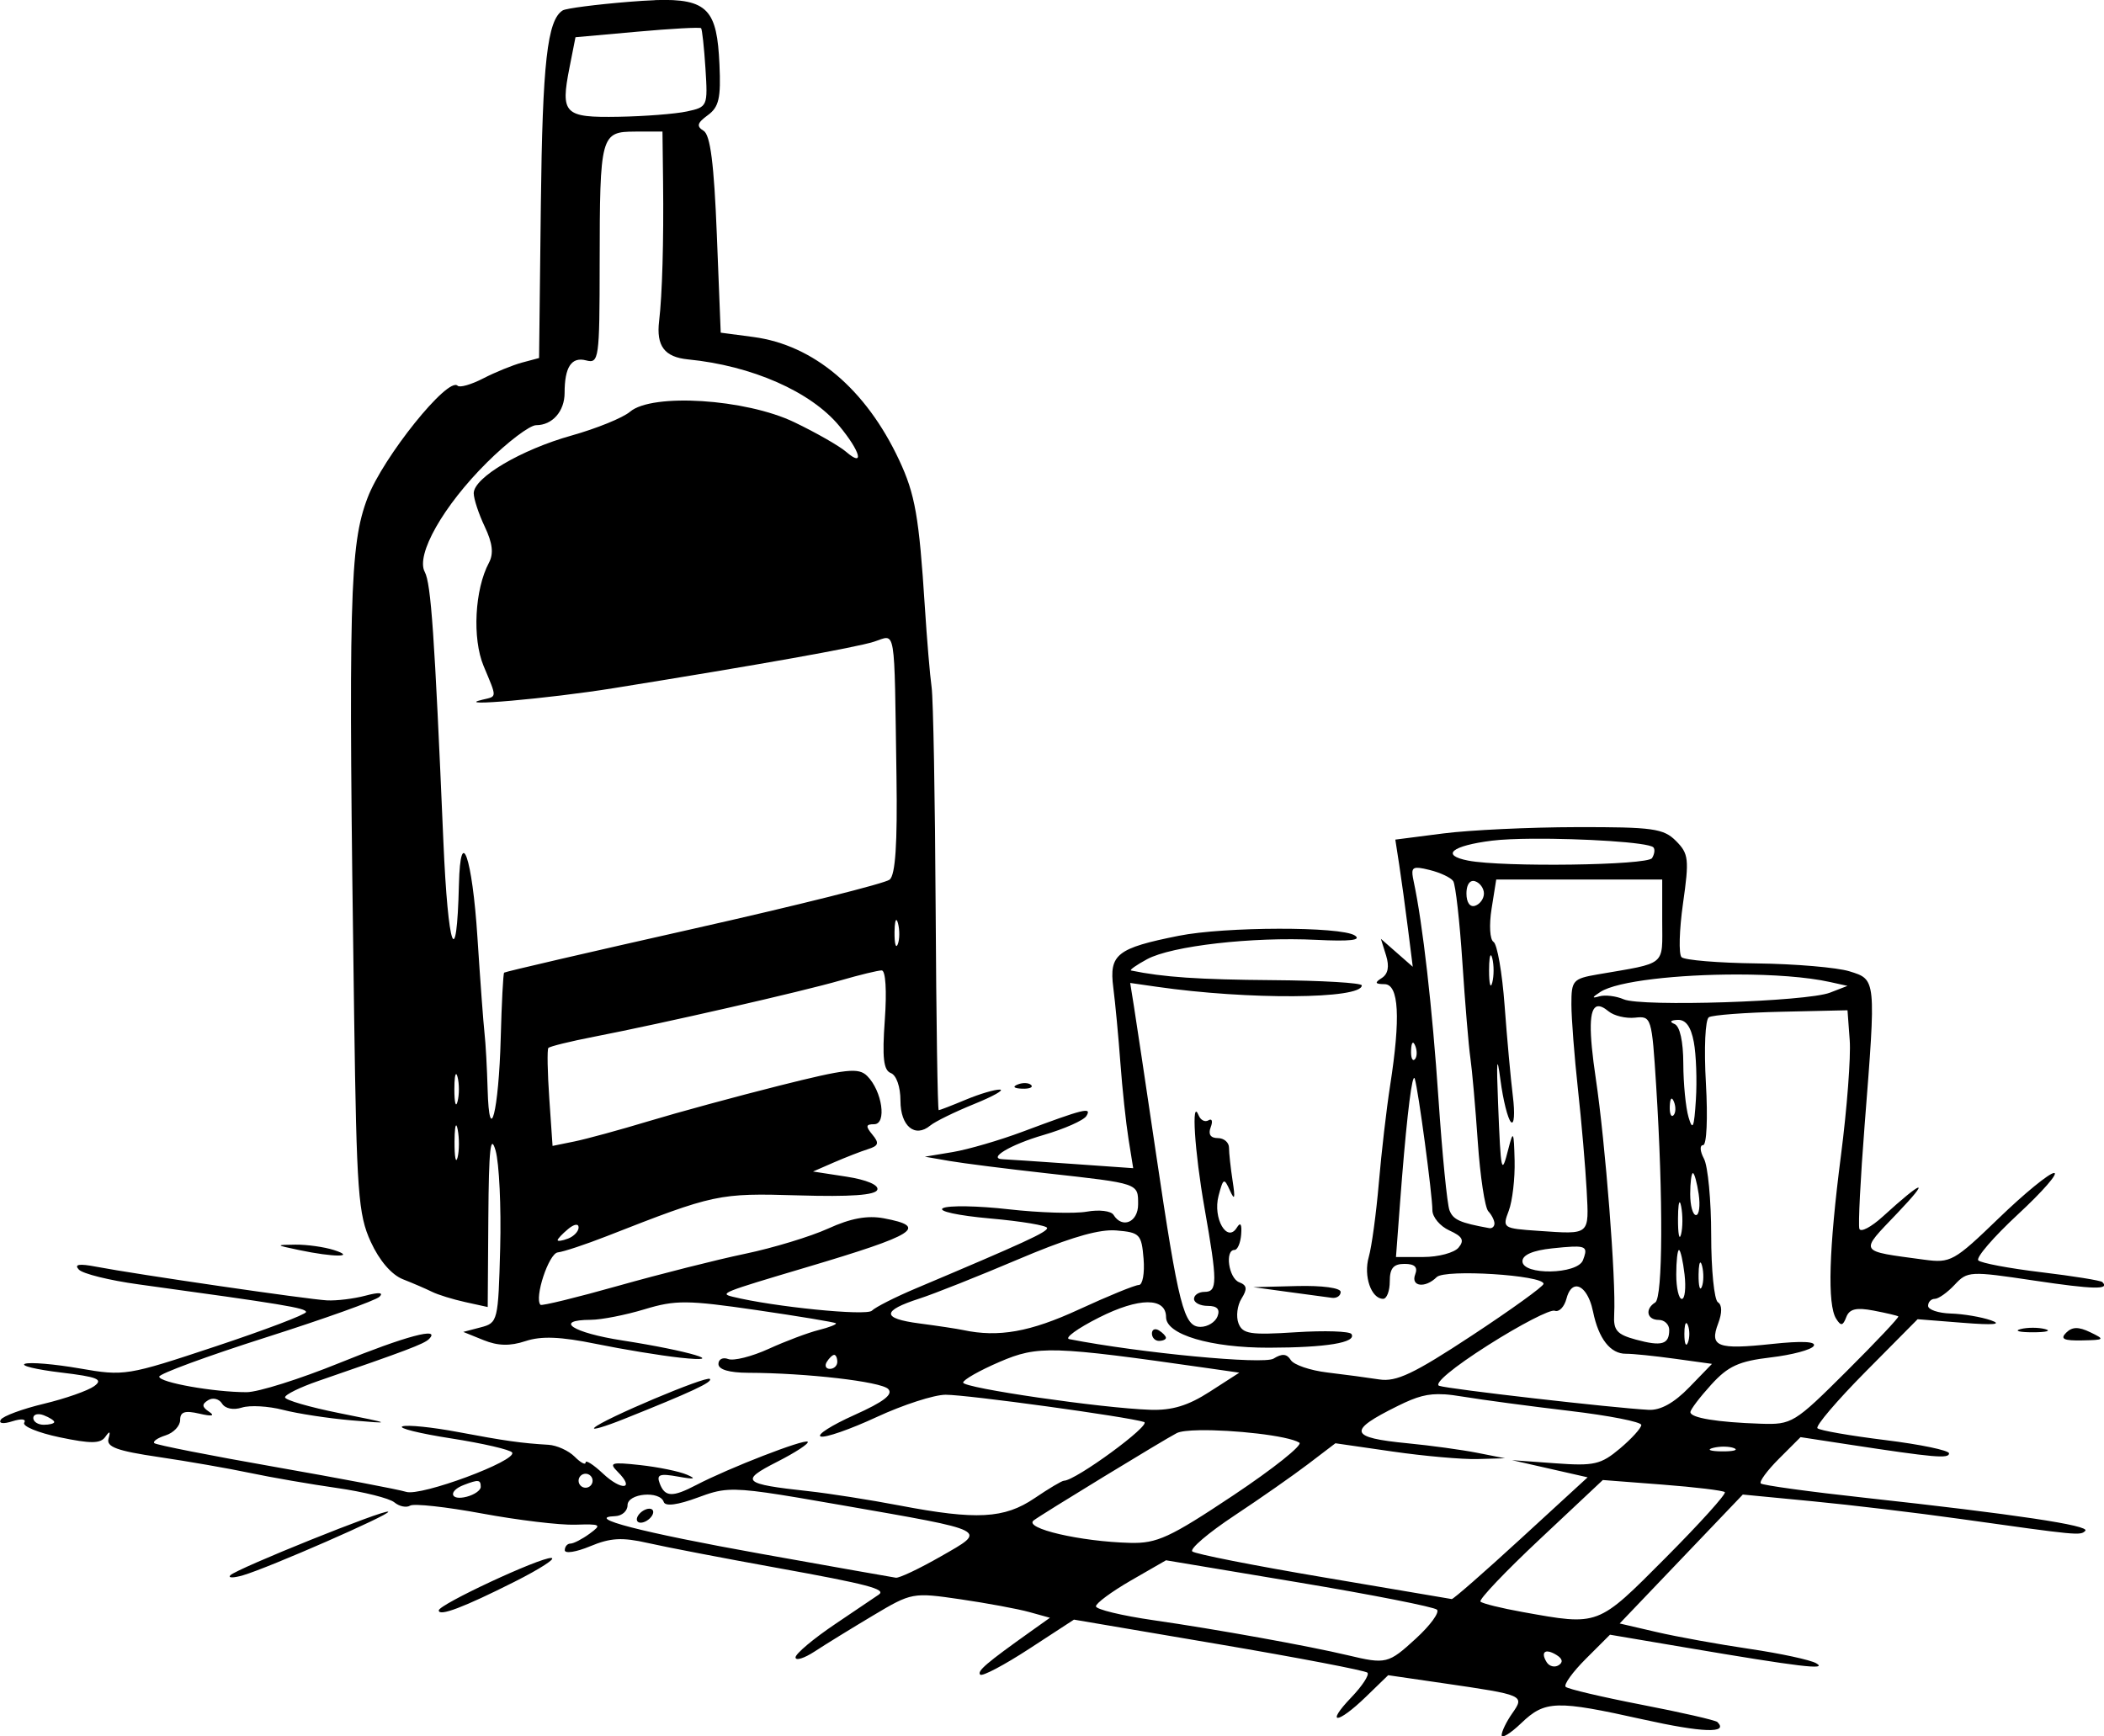 <?xml version="1.0" encoding="UTF-8" standalone="no"?>
<!-- Created with Inkscape (http://www.inkscape.org/) -->

<svg
   width="79.625mm"
   height="65.721mm"
   viewBox="0 0 79.625 65.721"
   version="1.1"
   id="svg1952"
   xml:space="preserve"
   inkscape:version="1.2 (dc2aedaf03, 2022-05-15)"
   sodipodi:docname="A little something.svg"
   xmlns:inkscape="http://www.inkscape.org/namespaces/inkscape"
   xmlns:sodipodi="http://sodipodi.sourceforge.net/DTD/sodipodi-0.dtd"
   xmlns="http://www.w3.org/2000/svg"
   xmlns:svg="http://www.w3.org/2000/svg"
   xmlns:rdf="http://www.w3.org/1999/02/22-rdf-syntax-ns#"
   xmlns:cc="http://creativecommons.org/ns#"
   xmlns:dc="http://purl.org/dc/elements/1.1/"><title
     id="title1982">A little something</title><sodipodi:namedview
     id="namedview1954"
     pagecolor="#ffffff"
     bordercolor="#666666"
     borderopacity="1.0"
     inkscape:showpageshadow="2"
     inkscape:pageopacity="0.0"
     inkscape:pagecheckerboard="0"
     inkscape:deskcolor="#d1d1d1"
     inkscape:document-units="mm"
     showgrid="false"
     inkscape:zoom="1.4248909"
     inkscape:cx="203.17345"
     inkscape:cy="50.881088"
     inkscape:window-width="1920"
     inkscape:window-height="991"
     inkscape:window-x="-9"
     inkscape:window-y="-9"
     inkscape:window-maximized="1"
     inkscape:current-layer="layer1" /><defs
     id="defs1949" /><g
     inkscape:label="Lager 1"
     inkscape:groupmode="layer"
     id="layer1"
     transform="translate(-120.028,-224.541)"><path
       id="path1968"
       style="fill:#000000;stroke-width:0.265"
       d="m 144.804,224.549 c -0.289,0.01 -0.613,0.032 -0.976,0.061 -1.253,0.102 -2.379,0.248 -2.504,0.325 -0.584,0.361 -0.766,1.977 -0.828,7.35 l -0.067,5.807 -0.643,0.172 c -0.354,0.095 -1.014,0.364 -1.468,0.598 -0.454,0.235 -0.891,0.36 -0.972,0.279 -0.361,-0.361 -2.824,2.704 -3.408,4.243 -0.682,1.797 -0.732,3.729 -0.508,19.606 0.095,6.691 0.155,7.519 0.629,8.553 0.325,0.711 0.788,1.249 1.219,1.418 0.382,0.15 0.876,0.363 1.099,0.474 0.223,0.111 0.789,0.286 1.257,0.389 l 0.851,0.187 0.024,-3.395 c 0.018,-2.592 0.083,-3.19 0.274,-2.529 0.137,0.476 0.215,2.137 0.174,3.692 -0.073,2.767 -0.089,2.832 -0.736,3.001 l -0.661,0.173 0.766,0.31 c 0.546,0.221 1.002,0.232 1.589,0.038 0.602,-0.199 1.321,-0.17 2.674,0.106 1.018,0.208 2.446,0.442 3.173,0.521 1.904,0.207 0.333,-0.262 -2.183,-0.652 -1.884,-0.292 -2.621,-0.775 -1.191,-0.781 0.4,-0.002 1.315,-0.181 2.033,-0.399 1.169,-0.354 1.613,-0.351 4.233,0.03 1.61,0.235 2.963,0.46 3.007,0.5 0.043,0.04 -0.25,0.155 -0.652,0.256 -0.402,0.101 -1.253,0.421 -1.89,0.712 -0.638,0.291 -1.327,0.464 -1.531,0.386 -0.204,-0.078 -0.371,0.006 -0.371,0.187 0,0.211 0.406,0.33 1.124,0.333 2.207,0.007 5.019,0.332 5.299,0.612 0.203,0.203 -0.163,0.485 -1.283,0.988 -0.862,0.387 -1.434,0.752 -1.269,0.811 0.164,0.06 1.117,-0.272 2.117,-0.736 1,-0.464 2.175,-0.844 2.611,-0.844 0.826,-2.9e-4 6.871,0.83 7.509,1.031 0.306,0.097 -2.595,2.223 -3.033,2.223 -0.076,0 -0.576,0.298 -1.111,0.661 -1.143,0.776 -2.2,0.833 -5.113,0.276 -1.107,-0.212 -2.655,-0.455 -3.44,-0.541 -2.499,-0.272 -2.619,-0.385 -1.189,-1.112 0.698,-0.355 1.218,-0.696 1.156,-0.759 -0.118,-0.118 -2.992,0.997 -4.213,1.635 -0.905,0.473 -1.188,0.463 -1.385,-0.051 -0.132,-0.345 -0.011,-0.391 0.699,-0.264 0.61,0.11 0.706,0.089 0.33,-0.073 -0.291,-0.126 -1.088,-0.289 -1.77,-0.364 -1.1,-0.12 -1.197,-0.091 -0.848,0.258 0.666,0.666 0.146,0.727 -0.558,0.066 -0.363,-0.341 -0.66,-0.532 -0.66,-0.423 0,0.109 -0.187,0.01 -0.415,-0.219 -0.229,-0.229 -0.675,-0.431 -0.992,-0.45 -1.022,-0.06 -1.646,-0.148 -3.428,-0.484 -0.962,-0.181 -1.904,-0.278 -2.094,-0.214 -0.19,0.064 0.639,0.27 1.842,0.457 1.203,0.188 2.241,0.428 2.307,0.534 0.194,0.313 -3.451,1.666 -4.01,1.489 -0.28,-0.089 -2.512,-0.513 -4.96,-0.943 -2.448,-0.429 -4.506,-0.835 -4.572,-0.901 -0.066,-0.066 0.127,-0.199 0.429,-0.295 0.302,-0.096 0.549,-0.358 0.549,-0.582 0,-0.309 0.176,-0.367 0.728,-0.239 0.474,0.11 0.603,0.085 0.369,-0.071 -0.276,-0.184 -0.285,-0.285 -0.037,-0.439 0.177,-0.11 0.413,-0.052 0.525,0.128 0.119,0.193 0.426,0.255 0.751,0.152 0.302,-0.096 1.002,-0.057 1.554,0.086 0.553,0.143 1.719,0.322 2.593,0.397 1.562,0.134 1.555,0.13 -0.463,-0.274 -1.128,-0.226 -2.051,-0.495 -2.051,-0.597 0,-0.103 0.566,-0.381 1.257,-0.619 3.309,-1.139 4.007,-1.403 4.19,-1.586 0.475,-0.477 -0.873,-0.117 -3.39,0.905 -1.495,0.607 -3.075,1.105 -3.511,1.105 -1.234,0.001 -3.307,-0.367 -3.307,-0.588 0,-0.109 1.816,-0.777 4.035,-1.484 2.219,-0.707 4.154,-1.399 4.299,-1.539 0.169,-0.163 -0.021,-0.178 -0.529,-0.042 -0.437,0.116 -1.091,0.197 -1.455,0.178 -0.714,-0.036 -7.215,-0.984 -8.731,-1.273 -0.655,-0.125 -0.849,-0.093 -0.661,0.108 0.146,0.157 1.158,0.408 2.249,0.558 5.473,0.752 6.35,0.896 6.349,1.048 -2.3e-4,0.09 -1.539,0.675 -3.42,1.3 -3.354,1.114 -3.454,1.13 -5.149,0.835 -0.951,-0.165 -1.882,-0.244 -2.069,-0.175 -0.187,0.069 0.422,0.217 1.355,0.329 1.397,0.167 1.62,0.258 1.267,0.516 -0.235,0.172 -1.093,0.473 -1.906,0.668 -0.813,0.195 -1.547,0.466 -1.631,0.603 -0.09,0.146 0.092,0.17 0.442,0.059 0.341,-0.108 0.532,-0.086 0.446,0.053 -0.082,0.133 0.522,0.382 1.343,0.554 1.174,0.246 1.541,0.243 1.724,-0.015 0.17,-0.24 0.203,-0.221 0.122,0.069 -0.086,0.31 0.327,0.461 1.898,0.692 1.104,0.163 2.662,0.434 3.463,0.604 0.8,0.169 2.28,0.425 3.287,0.569 1.007,0.144 1.984,0.389 2.171,0.544 0.187,0.155 0.455,0.21 0.596,0.123 0.141,-0.087 1.367,0.048 2.724,0.299 1.357,0.251 2.943,0.442 3.524,0.423 0.973,-0.031 1.016,-0.005 0.545,0.34 -0.282,0.206 -0.608,0.375 -0.726,0.375 -0.118,0 -0.214,0.113 -0.214,0.251 0,0.138 0.432,0.07 0.961,-0.15 0.766,-0.32 1.209,-0.345 2.183,-0.123 0.672,0.153 2.879,0.578 4.905,0.944 3.412,0.617 4.124,0.804 3.836,1.008 -0.061,0.043 -0.795,0.539 -1.632,1.102 -0.837,0.563 -1.521,1.137 -1.521,1.275 0,0.138 0.327,0.036 0.728,-0.226 0.4,-0.263 1.393,-0.874 2.206,-1.359 1.461,-0.871 1.499,-0.878 3.307,-0.614 1.006,0.147 2.18,0.365 2.608,0.484 l 0.779,0.216 -0.722,0.514 c -1.687,1.201 -2.046,1.508 -1.916,1.639 0.076,0.076 0.905,-0.361 1.843,-0.972 l 1.704,-1.111 5.48,0.931 c 3.014,0.512 5.546,0.997 5.627,1.077 0.08,0.08 -0.195,0.502 -0.612,0.937 -1.001,1.045 -0.527,1.023 0.555,-0.025 l 0.842,-0.816 2.081,0.303 c 3.073,0.448 3.092,0.457 2.612,1.143 -0.219,0.313 -0.399,0.684 -0.399,0.824 0,0.14 0.334,-0.065 0.742,-0.456 0.899,-0.861 1.318,-0.873 4.616,-0.139 2.24,0.499 3.244,0.534 2.808,0.098 -0.068,-0.068 -1.354,-0.363 -2.859,-0.654 -1.504,-0.292 -2.802,-0.597 -2.884,-0.679 -0.082,-0.082 0.262,-0.559 0.764,-1.061 l 0.913,-0.912 2.91,0.493 c 4.258,0.722 5.351,0.853 4.895,0.588 -0.218,-0.127 -1.349,-0.371 -2.514,-0.543 -1.164,-0.171 -2.748,-0.458 -3.52,-0.637 l -1.404,-0.326 2.33,-2.44 2.33,-2.44 2.646,0.255 c 1.455,0.14 3.956,0.439 5.556,0.664 4.52,0.635 4.572,0.64 4.759,0.453 0.199,-0.199 -2.677,-0.63 -8.325,-1.248 -2.107,-0.23 -3.887,-0.475 -3.955,-0.544 -0.069,-0.069 0.242,-0.491 0.69,-0.939 l 0.814,-0.814 1.818,0.278 c 3.246,0.496 3.802,0.545 3.802,0.336 0,-0.113 -1.087,-0.339 -2.415,-0.503 -1.329,-0.164 -2.483,-0.365 -2.565,-0.448 -0.082,-0.082 0.737,-1.044 1.82,-2.138 l 1.97,-1.988 1.72,0.136 c 1.154,0.092 1.502,0.061 1.058,-0.094 -0.364,-0.127 -1.048,-0.243 -1.521,-0.257 -0.473,-0.015 -0.86,-0.145 -0.86,-0.291 0,-0.146 0.114,-0.265 0.254,-0.265 0.14,0 0.478,-0.241 0.752,-0.534 0.481,-0.516 0.581,-0.521 2.987,-0.161 2.273,0.34 2.904,0.354 2.6,0.059 -0.061,-0.059 -1.101,-0.226 -2.312,-0.372 -1.211,-0.145 -2.282,-0.347 -2.381,-0.448 -0.099,-0.101 0.578,-0.886 1.505,-1.746 0.927,-0.859 1.54,-1.562 1.363,-1.562 -0.177,0 -1.119,0.77 -2.094,1.712 -1.691,1.633 -1.822,1.705 -2.819,1.57 -2.525,-0.342 -2.468,-0.245 -1.02,-1.762 1.282,-1.344 0.99,-1.275 -0.552,0.131 -0.438,0.398 -0.835,0.606 -0.884,0.462 -0.049,-0.144 0.041,-1.906 0.198,-3.914 0.437,-5.567 0.442,-5.517 -0.573,-5.832 -0.473,-0.146 -2.051,-0.281 -3.506,-0.299 -1.455,-0.018 -2.737,-0.124 -2.849,-0.236 -0.112,-0.112 -0.087,-1.028 0.056,-2.037 0.238,-1.674 0.215,-1.879 -0.266,-2.362 -0.47,-0.472 -0.874,-0.529 -3.761,-0.523 -1.779,0.003 -4.05,0.111 -5.048,0.239 l -1.813,0.233 0.147,0.951 c 0.081,0.523 0.229,1.607 0.33,2.407 l 0.183,1.455 -0.603,-0.529 -0.603,-0.529 0.196,0.628 c 0.131,0.42 0.076,0.704 -0.163,0.856 -0.28,0.177 -0.257,0.229 0.104,0.232 0.545,0.005 0.614,1.261 0.212,3.841 -0.136,0.873 -0.329,2.532 -0.427,3.686 -0.099,1.154 -0.27,2.414 -0.381,2.8 -0.206,0.717 0.092,1.583 0.544,1.583 0.138,0 0.251,-0.298 0.251,-0.661 0,-0.496 0.139,-0.661 0.558,-0.661 0.387,0 0.511,0.122 0.405,0.397 -0.178,0.464 0.381,0.534 0.813,0.103 0.31,-0.31 4.047,-0.075 4.044,0.255 -7.3e-4,0.094 -1.221,0.974 -2.712,1.956 -2.202,1.45 -2.86,1.762 -3.505,1.662 -0.437,-0.068 -1.322,-0.186 -1.968,-0.263 -0.646,-0.077 -1.267,-0.289 -1.381,-0.471 -0.15,-0.24 -0.329,-0.255 -0.652,-0.054 -0.373,0.232 -5.044,-0.213 -7.731,-0.737 -0.196,-0.038 0.309,-0.406 1.122,-0.816 1.518,-0.767 2.541,-0.773 2.541,-0.016 0,0.659 1.688,1.16 3.894,1.156 2.178,-0.004 3.323,-0.194 3.123,-0.517 -0.066,-0.107 -1.015,-0.138 -2.109,-0.068 -1.726,0.111 -2.011,0.066 -2.167,-0.338 -0.098,-0.257 -0.047,-0.679 0.115,-0.937 0.228,-0.365 0.208,-0.504 -0.09,-0.618 -0.395,-0.152 -0.55,-1.222 -0.176,-1.222 0.115,0 0.229,-0.267 0.253,-0.592 0.029,-0.39 -0.027,-0.476 -0.165,-0.252 -0.368,0.596 -0.915,-0.354 -0.692,-1.203 0.179,-0.679 0.209,-0.693 0.431,-0.202 0.18,0.397 0.205,0.307 0.102,-0.364 -0.076,-0.491 -0.137,-1.057 -0.137,-1.257 0,-0.2 -0.191,-0.364 -0.425,-0.364 -0.276,0 -0.37,-0.145 -0.268,-0.411 0.087,-0.226 0.05,-0.344 -0.082,-0.263 -0.131,0.081 -0.299,-0.002 -0.373,-0.184 -0.287,-0.711 -0.156,1.365 0.221,3.504 0.494,2.807 0.494,3.175 0,3.175 -0.218,0 -0.397,0.119 -0.397,0.265 0,0.146 0.234,0.265 0.521,0.265 0.354,0 0.472,0.127 0.368,0.397 -0.084,0.218 -0.373,0.397 -0.643,0.397 -0.632,0 -0.826,-0.756 -1.693,-6.615 -0.377,-2.547 -0.749,-5.029 -0.827,-5.516 l -0.142,-0.886 1.009,0.145 c 3.458,0.499 7.756,0.47 7.756,-0.052 5e-5,-0.096 -1.518,-0.185 -3.373,-0.199 -2.798,-0.021 -4.147,-0.113 -5.358,-0.365 -0.073,-0.015 0.2,-0.208 0.606,-0.428 0.928,-0.503 3.984,-0.853 6.405,-0.732 1.273,0.063 1.728,0.012 1.455,-0.166 -0.531,-0.346 -4.913,-0.338 -6.667,0.013 -2.337,0.467 -2.633,0.701 -2.473,1.952 0.076,0.591 0.197,1.877 0.269,2.856 0.072,0.979 0.211,2.277 0.308,2.884 l 0.177,1.103 -2.355,-0.166 c -1.295,-0.091 -2.452,-0.169 -2.569,-0.172 -0.62,-0.017 0.273,-0.553 1.529,-0.918 0.79,-0.23 1.521,-0.554 1.624,-0.72 0.217,-0.351 -0.09,-0.275 -2.409,0.593 -0.873,0.327 -2.064,0.674 -2.646,0.772 l -1.058,0.176 0.926,0.161 c 0.509,0.088 2.176,0.299 3.704,0.469 3.487,0.387 3.44,0.371 3.44,1.174 0,0.677 -0.6,0.933 -0.931,0.397 -0.093,-0.15 -0.546,-0.204 -1.008,-0.121 -0.462,0.083 -1.792,0.043 -2.956,-0.089 -1.164,-0.133 -2.285,-0.152 -2.491,-0.043 -0.212,0.112 0.564,0.281 1.786,0.39 1.188,0.105 2.159,0.268 2.158,0.362 -0.002,0.156 -0.843,0.543 -4.98,2.29 -0.775,0.327 -1.52,0.705 -1.654,0.839 -0.206,0.206 -3.718,-0.146 -5.27,-0.529 -0.503,-0.124 -0.403,-0.164 2.778,-1.109 4.171,-1.239 4.648,-1.54 2.946,-1.859 -0.625,-0.117 -1.253,-0.002 -2.104,0.386 -0.668,0.304 -2.083,0.734 -3.145,0.956 -1.062,0.221 -3.22,0.767 -4.797,1.211 -1.577,0.445 -2.904,0.769 -2.949,0.721 -0.243,-0.261 0.314,-1.946 0.656,-1.984 0.218,-0.024 1.052,-0.301 1.852,-0.614 4.088,-1.602 4.231,-1.633 7.252,-1.544 1.978,0.059 2.918,-0.009 2.988,-0.213 0.061,-0.179 -0.406,-0.377 -1.166,-0.495 l -1.268,-0.195 0.794,-0.346 c 0.437,-0.19 1.016,-0.415 1.287,-0.501 0.403,-0.127 0.433,-0.227 0.166,-0.549 -0.264,-0.319 -0.251,-0.394 0.066,-0.394 0.486,0 0.306,-1.256 -0.261,-1.824 -0.327,-0.327 -0.773,-0.278 -3.331,0.365 -1.624,0.409 -3.847,1.013 -4.938,1.343 -1.091,0.33 -2.357,0.675 -2.812,0.768 l -0.828,0.169 -0.124,-1.8 c -0.068,-0.99 -0.084,-1.848 -0.035,-1.907 0.049,-0.059 0.834,-0.252 1.746,-0.429 2.587,-0.503 7.871,-1.711 9.312,-2.129 0.718,-0.208 1.418,-0.378 1.557,-0.378 0.149,0 0.197,0.769 0.118,1.873 -0.103,1.438 -0.049,1.906 0.229,2.013 0.21,0.081 0.363,0.522 0.363,1.045 0,0.966 0.549,1.422 1.13,0.939 0.181,-0.15 0.924,-0.514 1.65,-0.809 0.726,-0.294 1.168,-0.542 0.982,-0.55 -0.187,-0.008 -0.767,0.164 -1.289,0.382 -0.522,0.218 -0.984,0.397 -1.025,0.397 -0.042,0 -0.093,-3.423 -0.116,-7.607 -0.022,-4.184 -0.091,-7.964 -0.153,-8.401 -0.062,-0.437 -0.177,-1.806 -0.256,-3.043 -0.219,-3.419 -0.367,-4.261 -0.973,-5.556 -1.258,-2.686 -3.233,-4.354 -5.515,-4.657 l -1.237,-0.164 -0.147,-3.711 c -0.106,-2.679 -0.245,-3.772 -0.5,-3.929 -0.279,-0.172 -0.245,-0.297 0.159,-0.592 0.422,-0.309 0.499,-0.646 0.44,-1.929 -0.093,-2.029 -0.417,-2.498 -2.44,-2.426 z m 1.756,1.058 c 0.04,0.043 0.115,0.731 0.166,1.53 0.091,1.426 0.079,1.454 -0.701,1.622 -0.437,0.094 -1.601,0.185 -2.588,0.202 -2.061,0.036 -2.203,-0.107 -1.856,-1.865 l 0.226,-1.146 2.34,-0.21 c 1.287,-0.116 2.373,-0.175 2.413,-0.132 z m -2.488,3.914 h 1.027 l 0.023,1.918 c 0.026,2.22 -0.032,4.267 -0.15,5.254 -0.113,0.944 0.203,1.363 1.094,1.451 2.415,0.237 4.647,1.219 5.722,2.516 0.806,0.973 0.969,1.593 0.257,0.979 -0.255,-0.22 -1.135,-0.723 -1.956,-1.117 -1.841,-0.884 -5.379,-1.111 -6.218,-0.397 -0.27,0.23 -1.265,0.634 -2.211,0.9 -1.915,0.537 -3.704,1.593 -3.704,2.185 0,0.213 0.188,0.783 0.418,1.267 0.296,0.623 0.341,1.02 0.158,1.363 -0.54,1.01 -0.636,2.869 -0.202,3.909 0.514,1.229 0.516,1.143 -0.043,1.275 -1.211,0.286 2.502,-0.04 4.961,-0.436 5.58,-0.898 9.145,-1.534 9.856,-1.759 0.843,-0.266 0.763,-0.748 0.851,5.104 0.038,2.54 -0.04,3.72 -0.258,3.901 -0.172,0.143 -3.51,0.979 -7.419,1.858 -3.908,0.879 -7.135,1.627 -7.171,1.663 -0.036,0.036 -0.094,1.147 -0.129,2.469 -0.074,2.783 -0.433,4.192 -0.496,1.945 -0.022,-0.8 -0.075,-1.753 -0.117,-2.117 -0.042,-0.364 -0.163,-2.001 -0.269,-3.639 -0.195,-3.031 -0.643,-4.31 -0.7,-1.999 -0.083,3.387 -0.413,2.47 -0.589,-1.638 -0.334,-7.82 -0.467,-9.746 -0.704,-10.187 -0.348,-0.651 0.702,-2.501 2.35,-4.14 0.783,-0.779 1.623,-1.415 1.866,-1.415 0.614,0 1.076,-0.526 1.076,-1.222 0,-0.979 0.261,-1.375 0.811,-1.231 0.489,0.128 0.513,-0.039 0.516,-3.667 0.005,-4.869 0.038,-4.992 1.35,-4.992 z m 33.957,26.765 c 1.861,-0.013 4.379,0.136 4.569,0.326 0.069,0.069 0.047,0.253 -0.049,0.408 -0.17,0.274 -5.638,0.349 -6.956,0.095 -1.062,-0.205 -0.631,-0.564 0.905,-0.756 0.364,-0.045 0.911,-0.068 1.532,-0.073 z m -4.288,1.104 c 0.097,0.01 0.224,0.038 0.39,0.079 0.404,0.099 0.806,0.289 0.894,0.423 0.088,0.134 0.244,1.514 0.346,3.068 0.102,1.554 0.238,3.182 0.302,3.619 0.064,0.437 0.191,1.865 0.281,3.175 0.09,1.31 0.269,2.494 0.397,2.632 0.129,0.138 0.234,0.347 0.234,0.463 0,0.116 -0.089,0.196 -0.198,0.176 -1.111,-0.202 -1.366,-0.316 -1.504,-0.676 -0.088,-0.229 -0.275,-2.125 -0.416,-4.211 -0.232,-3.441 -0.598,-6.653 -0.941,-8.246 -0.087,-0.407 -0.075,-0.532 0.215,-0.501 z m 2.911,0.441 h 3.141 3.141 v 1.566 c 0,1.735 0.2,1.57 -2.447,2.026 -0.934,0.161 -0.992,0.228 -0.99,1.134 0.001,0.53 0.113,1.975 0.248,3.212 0.135,1.237 0.283,2.953 0.329,3.814 0.091,1.728 0.148,1.68 -1.824,1.545 -1.35,-0.092 -1.372,-0.107 -1.124,-0.759 0.139,-0.366 0.239,-1.224 0.222,-1.905 -0.028,-1.113 -0.052,-1.158 -0.234,-0.445 -0.264,1.037 -0.286,0.937 -0.392,-1.72 -0.066,-1.645 -0.041,-1.88 0.091,-0.876 0.099,0.755 0.278,1.469 0.398,1.587 0.12,0.118 0.152,-0.321 0.071,-0.976 -0.081,-0.655 -0.222,-2.203 -0.313,-3.439 -0.091,-1.236 -0.28,-2.318 -0.418,-2.403 -0.141,-0.087 -0.173,-0.64 -0.074,-1.258 z m -0.93,0.062 c 0.04,-0.014 0.085,-0.013 0.134,0.004 0.182,0.061 0.331,0.269 0.331,0.463 0,0.194 -0.149,0.402 -0.331,0.463 -0.197,0.066 -0.331,-0.122 -0.331,-0.463 0,-0.256 0.076,-0.426 0.196,-0.467 z m -21.757,1.477 c 0.015,0.016 0.031,0.055 0.048,0.119 0.067,0.257 0.063,0.615 -0.01,0.794 -0.072,0.179 -0.127,-0.032 -0.122,-0.468 0.004,-0.327 0.038,-0.492 0.084,-0.445 z m 22.49,1.33 c 0.015,0.008 0.03,0.043 0.047,0.107 0.067,0.255 0.067,0.671 0,0.926 -0.067,0.255 -0.121,0.046 -0.121,-0.463 0,-0.382 0.03,-0.595 0.074,-0.57 z m 9.319,0.725 c 1.333,7e-4 2.63,0.09 3.51,0.285 l 0.661,0.146 -0.661,0.256 c -0.879,0.341 -7.132,0.543 -7.805,0.253 -0.291,-0.126 -0.708,-0.176 -0.926,-0.113 -0.292,0.085 -0.281,0.041 0.042,-0.168 0.641,-0.415 2.959,-0.661 5.18,-0.659 z m -5.294,1.206 c 0.106,-0.023 0.247,0.042 0.423,0.188 0.205,0.17 0.657,0.278 1.004,0.24 0.617,-0.068 0.634,-0.014 0.798,2.577 0.269,4.261 0.253,8.024 -0.035,8.202 -0.4,0.247 -0.317,0.661 0.132,0.661 0.218,0 0.397,0.172 0.397,0.381 0,0.548 -0.283,0.63 -1.26,0.365 -0.722,-0.196 -0.857,-0.352 -0.823,-0.953 0.073,-1.283 -0.332,-6.478 -0.695,-8.921 -0.269,-1.812 -0.26,-2.671 0.059,-2.74 z m 9.466,0.148 0.084,1.138 c 0.046,0.626 -0.103,2.584 -0.331,4.35 -0.459,3.561 -0.521,5.654 -0.182,6.188 0.18,0.285 0.254,0.273 0.382,-0.061 0.119,-0.311 0.376,-0.373 1.029,-0.249 0.478,0.091 0.902,0.191 0.941,0.221 0.039,0.03 -0.843,0.965 -1.96,2.078 -1.97,1.963 -2.067,2.023 -3.246,1.984 -1.649,-0.054 -2.671,-0.223 -2.662,-0.441 0.004,-0.1 0.359,-0.566 0.788,-1.038 0.638,-0.702 1.045,-0.888 2.248,-1.03 0.808,-0.095 1.542,-0.29 1.631,-0.435 0.105,-0.17 -0.453,-0.196 -1.587,-0.074 -2.062,0.221 -2.365,0.105 -2.029,-0.779 0.153,-0.402 0.149,-0.702 -0.01,-0.8 -0.14,-0.086 -0.255,-1.23 -0.255,-2.54 0,-1.311 -0.123,-2.613 -0.274,-2.895 -0.151,-0.283 -0.166,-0.512 -0.033,-0.512 0.137,0 0.183,-1.015 0.107,-2.345 -0.075,-1.32 -0.026,-2.411 0.113,-2.496 0.135,-0.084 1.371,-0.177 2.747,-0.208 z m -6.428,0.364 c 0.306,-0.014 0.503,0.255 0.612,0.84 0.089,0.473 0.124,1.456 0.078,2.183 -0.067,1.063 -0.121,1.193 -0.278,0.661 -0.107,-0.364 -0.196,-1.277 -0.198,-2.029 -0.002,-0.843 -0.13,-1.418 -0.334,-1.5 -0.202,-0.082 -0.155,-0.142 0.12,-0.155 z m -10.035,0.873 c 0.028,-0.028 0.065,0.009 0.107,0.115 0.076,0.191 0.067,0.419 -0.021,0.507 -0.088,0.088 -0.151,-0.068 -0.139,-0.347 0.006,-0.154 0.025,-0.247 0.053,-0.274 z m -36.186,1.182 c 0.015,0.008 0.03,0.043 0.047,0.107 0.067,0.255 0.067,0.671 0,0.926 -0.067,0.255 -0.121,0.046 -0.121,-0.463 0,-0.382 0.03,-0.595 0.074,-0.57 z m 36.252,0.143 c 0.007,0.002 0.014,0.011 0.02,0.03 0.129,0.383 0.669,4.412 0.667,4.973 -9e-4,0.262 0.288,0.608 0.642,0.769 0.499,0.227 0.578,0.373 0.349,0.649 -0.162,0.195 -0.762,0.356 -1.332,0.356 h -1.037 l 0.154,-2.051 c 0.202,-2.695 0.4,-4.496 0.514,-4.706 0.008,-0.015 0.016,-0.022 0.023,-0.02 z m -14.713,0.195 c -0.092,-0.004 -0.197,0.013 -0.292,0.051 -0.211,0.085 -0.148,0.147 0.16,0.16 0.279,0.011 0.435,-0.051 0.347,-0.139 -0.044,-0.044 -0.123,-0.068 -0.215,-0.072 z m 24.437,0.597 c 0.028,-0.028 0.065,0.009 0.107,0.115 0.076,0.191 0.067,0.419 -0.021,0.507 -0.088,0.088 -0.151,-0.068 -0.139,-0.347 0.006,-0.154 0.025,-0.247 0.053,-0.274 z m -45.969,1.011 c 0.014,0.018 0.029,0.067 0.045,0.149 0.064,0.329 0.061,0.805 -0.005,1.058 -0.066,0.253 -0.118,-0.016 -0.115,-0.598 0.002,-0.437 0.033,-0.662 0.075,-0.609 z m 46.791,1.799 c 0.056,0 0.154,0.357 0.219,0.794 0.064,0.437 0.018,0.794 -0.102,0.794 -0.12,0 -0.219,-0.357 -0.219,-0.794 0,-0.437 0.046,-0.794 0.102,-0.794 z m -0.489,1.111 c 0.014,0.018 0.029,0.067 0.045,0.149 0.064,0.329 0.061,0.805 -0.005,1.058 -0.066,0.253 -0.118,-0.016 -0.115,-0.598 0.002,-0.437 0.033,-0.662 0.075,-0.609 z m -41.794,0.846 c 0.071,-0.011 0.113,0.021 0.113,0.099 0,0.148 -0.179,0.337 -0.397,0.421 -0.218,0.084 -0.397,0.111 -0.397,0.06 0,-0.05 0.179,-0.239 0.397,-0.421 0.114,-0.095 0.214,-0.149 0.284,-0.16 z m 20.193,0.21 c 0.098,-0.005 0.188,-0.004 0.27,0.003 0.889,0.074 0.954,0.142 1.031,1.072 0.045,0.546 -0.036,0.992 -0.179,0.992 -0.144,0 -1.163,0.417 -2.266,0.926 -1.844,0.852 -3.046,1.066 -4.384,0.78 -0.218,-0.047 -0.965,-0.16 -1.659,-0.251 -1.431,-0.188 -1.429,-0.478 0.009,-0.942 0.544,-0.175 2.229,-0.845 3.744,-1.488 1.68,-0.713 2.75,-1.055 3.434,-1.092 z m -30.796,0.54 c -0.769,0.008 -0.765,0.015 0.132,0.204 1.32,0.278 2.19,0.278 1.323,0 -0.364,-0.116 -1.019,-0.209 -1.455,-0.204 z m 48.318,0.076 c 0.56,-0.023 0.566,0.099 0.407,0.513 -0.208,0.543 -2.29,0.579 -2.29,0.039 0,-0.239 0.395,-0.41 1.124,-0.487 0.324,-0.034 0.573,-0.058 0.759,-0.065 z m 4.041,0.127 c 0.057,0 0.152,0.417 0.211,0.926 0.059,0.509 0.013,0.926 -0.103,0.926 -0.116,0 -0.211,-0.417 -0.211,-0.926 0,-0.509 0.047,-0.926 0.103,-0.926 z m 0.826,0.481 c 0.015,0.016 0.031,0.055 0.048,0.119 0.067,0.257 0.063,0.615 -0.01,0.794 -0.072,0.179 -0.127,-0.032 -0.122,-0.468 0.004,-0.327 0.038,-0.492 0.084,-0.445 z m -15.283,0.883 -1.654,0.042 1.323,0.181 c 0.728,0.1 1.472,0.2 1.654,0.223 0.182,0.023 0.331,-0.077 0.331,-0.223 0,-0.153 -0.7,-0.247 -1.654,-0.223 z m 10.556,0.015 c 0.242,-0.022 0.52,0.327 0.649,0.954 0.21,1.029 0.659,1.601 1.248,1.594 0.245,-0.003 1.077,0.082 1.849,0.189 l 1.404,0.194 -0.86,0.887 c -0.572,0.59 -1.087,0.876 -1.536,0.853 -1.334,-0.07 -7.563,-0.784 -7.926,-0.909 -0.22,-0.076 0.535,-0.704 1.852,-1.541 1.223,-0.777 2.356,-1.362 2.519,-1.301 0.163,0.062 0.363,-0.145 0.445,-0.46 0.078,-0.3 0.21,-0.447 0.356,-0.46 z m 4.186,1.389 c 0.016,0.006 0.033,0.031 0.052,0.076 0.073,0.182 0.073,0.48 0,0.661 -0.073,0.182 -0.133,0.033 -0.133,-0.331 0,-0.273 0.034,-0.425 0.082,-0.407 z m 13.106,0.175 c -0.168,0 -0.336,0.017 -0.463,0.05 -0.255,0.067 -0.046,0.121 0.463,0.121 0.509,0 0.718,-0.054 0.463,-0.121 -0.127,-0.033 -0.295,-0.05 -0.463,-0.05 z m 1.636,0.013 c -0.144,0.003 -0.26,0.061 -0.375,0.175 -0.235,0.235 -0.092,0.305 0.604,0.291 0.857,-0.017 0.876,-0.036 0.309,-0.309 -0.223,-0.108 -0.395,-0.16 -0.538,-0.157 z m -34.811,0.046 c -0.032,-0.005 -0.06,-0.002 -0.084,0.008 -0.048,0.021 -0.078,0.073 -0.078,0.15 0,0.154 0.119,0.28 0.265,0.28 0.146,0 0.265,-0.053 0.265,-0.117 0,-0.064 -0.119,-0.19 -0.265,-0.28 -0.036,-0.022 -0.071,-0.036 -0.102,-0.041 z m -3.655,0.801 c 1.052,0.032 2.66,0.247 5.609,0.669 l 1.191,0.171 -1.119,0.721 c -0.817,0.527 -1.424,0.712 -2.249,0.684 -1.839,-0.061 -7.083,-0.824 -7.083,-1.03 0,-0.105 0.62,-0.457 1.378,-0.783 0.725,-0.312 1.221,-0.464 2.273,-0.433 z m -8.531,0.166 c 0.064,0 0.117,0.119 0.117,0.265 0,0.146 -0.126,0.265 -0.28,0.265 -0.154,0 -0.207,-0.119 -0.117,-0.265 0.09,-0.146 0.216,-0.265 0.28,-0.265 z m -4.705,0.911 c -0.129,-0.129 -4.056,1.529 -4.372,1.846 -0.109,0.109 0.397,-0.04 1.124,-0.331 2.555,-1.022 3.364,-1.399 3.248,-1.515 z m 27.784,0.581 c 0.208,0.013 0.441,0.044 0.718,0.09 0.728,0.12 2.543,0.363 4.035,0.539 1.492,0.176 2.712,0.416 2.712,0.532 0,0.116 -0.363,0.517 -0.807,0.891 -0.723,0.608 -0.979,0.667 -2.447,0.56 l -1.64,-0.119 1.432,0.325 1.431,0.325 -2.521,2.314 c -1.386,1.273 -2.566,2.305 -2.622,2.294 -0.056,-0.011 -2.245,-0.382 -4.864,-0.825 -2.619,-0.442 -4.849,-0.882 -4.954,-0.978 -0.105,-0.096 0.609,-0.705 1.587,-1.353 0.979,-0.648 2.241,-1.531 2.804,-1.96 l 1.025,-0.781 2.164,0.313 c 1.19,0.172 2.634,0.3 3.209,0.284 l 1.044,-0.029 -1.058,-0.208 c -0.582,-0.114 -1.758,-0.275 -2.613,-0.358 -2.237,-0.216 -2.304,-0.467 -0.382,-1.417 0.718,-0.355 1.124,-0.476 1.749,-0.437 z m -53.147,0.755 c 0.047,0.005 0.099,0.018 0.154,0.039 0.218,0.084 0.397,0.199 0.397,0.256 0,0.057 -0.179,0.104 -0.397,0.104 -0.218,0 -0.397,-0.115 -0.397,-0.256 0,-0.07 0.045,-0.118 0.117,-0.136 0.036,-0.009 0.079,-0.012 0.126,-0.007 z m 43.899,0.605 c 1.243,-0.021 3.335,0.201 3.772,0.471 0.14,0.087 -0.983,0.982 -2.494,1.99 -2.41,1.606 -2.892,1.828 -3.909,1.803 -1.88,-0.047 -4.042,-0.55 -3.652,-0.85 0.295,-0.227 4.941,-3.062 5.416,-3.305 0.133,-0.068 0.454,-0.102 0.868,-0.109 z m 19.856,0.622 c 0.144,0.002 0.278,0.021 0.367,0.057 0.179,0.072 -0.032,0.127 -0.468,0.122 -0.437,-0.005 -0.583,-0.065 -0.326,-0.132 0.129,-0.033 0.282,-0.049 0.426,-0.048 z m -43.096,1.025 c 0.146,0 0.265,0.119 0.265,0.265 0,0.146 -0.119,0.265 -0.265,0.265 -0.146,0 -0.265,-0.119 -0.265,-0.265 0,-0.146 0.119,-0.265 0.265,-0.265 z m 38.497,0.238 2.249,0.173 c 1.237,0.095 2.303,0.223 2.368,0.286 0.065,0.062 -0.945,1.182 -2.244,2.487 -2.59,2.602 -2.507,2.571 -5.416,2.049 -0.8,-0.144 -1.515,-0.32 -1.587,-0.393 -0.073,-0.072 0.939,-1.137 2.249,-2.366 z m -42.577,0.04 c 0.09,0.01 0.112,0.082 0.112,0.22 0,0.129 -0.238,0.296 -0.529,0.372 -0.625,0.163 -0.718,-0.212 -0.111,-0.445 0.278,-0.107 0.438,-0.158 0.528,-0.147 z m 9.485,0.333 c 0.693,-0.04 1.715,0.13 4.27,0.576 5.671,0.99 5.545,0.925 3.765,1.944 -0.806,0.461 -1.569,0.823 -1.697,0.805 -0.128,-0.018 -2.425,-0.425 -5.105,-0.905 -4.523,-0.81 -6.723,-1.379 -5.513,-1.426 0.255,-0.01 0.463,-0.196 0.463,-0.414 0,-0.452 1.224,-0.561 1.37,-0.122 0.059,0.176 0.528,0.114 1.296,-0.171 0.438,-0.162 0.735,-0.263 1.15,-0.287 z m -2.992,0.712 c -0.146,0 -0.339,0.119 -0.428,0.265 -0.09,0.146 -0.044,0.265 0.101,0.265 0.146,0 0.338,-0.119 0.428,-0.265 0.09,-0.146 0.045,-0.265 -0.101,-0.265 z m -9.883,0.115 c -0.11,-0.11 -5.74,2.156 -5.974,2.405 v 5.1e-4 c -0.1,0.105 0.116,0.106 0.48,0 0.957,-0.278 5.593,-2.307 5.495,-2.405 z m 6.17,1.75 c -0.446,-0.015 -4.256,1.762 -4.256,1.985 0,0.242 0.944,-0.116 2.866,-1.084 0.97,-0.489 1.596,-0.894 1.39,-0.901 z m 23.266,0.088 5.033,0.841 c 2.769,0.463 5.118,0.925 5.222,1.029 0.104,0.104 -0.256,0.596 -0.799,1.093 -1.044,0.957 -1.126,0.977 -2.583,0.63 -1.485,-0.353 -4.981,-0.984 -7.342,-1.324 -1.201,-0.173 -2.183,-0.41 -2.183,-0.527 0,-0.117 0.596,-0.557 1.325,-0.978 z m 14.374,3.459 c 0.034,-0.011 0.08,-0.011 0.135,0.003 0.074,0.018 0.166,0.058 0.272,0.124 0.228,0.141 0.254,0.277 0.076,0.387 -0.151,0.093 -0.354,0.041 -0.452,-0.117 -0.137,-0.221 -0.135,-0.362 -0.032,-0.396 z"
       sodipodi:nodetypes="sscsccssssssscccsscccsssscssssssscssssssssscssssssssssscssscssssssssscssssssscsssssssccscssssssscsssssssscsssssssssssscccscccsssccscssssscccssccccsssssscsssssccsssssssssssssssssscssscccccccccscsssssssscsssssssscssssssssssssssssssssssscccscsssssssccscssscccssssssscsssssssscscsssccsssssscccssssssssscsssscscccsssscsssccccsccscssssssssssscsssssssscsssssscssssssssssssssscsssscccsssssssssssssssccssssssscscsscssssccscssssssssssssssccssssssccssssssssssssccssssscscsssscsssssssssccssssssssssssscsssssssssccsssscssssssssscssscsscssssssssssscscscccsscsscsccsssssssssssssssssscssssssssssscccsssssssssssssssssccccccssscccscscssssssssssssssssssccssssssccssssccsssssssssssssssssssssccsscsscccsssssccssssss" /></g></svg>
